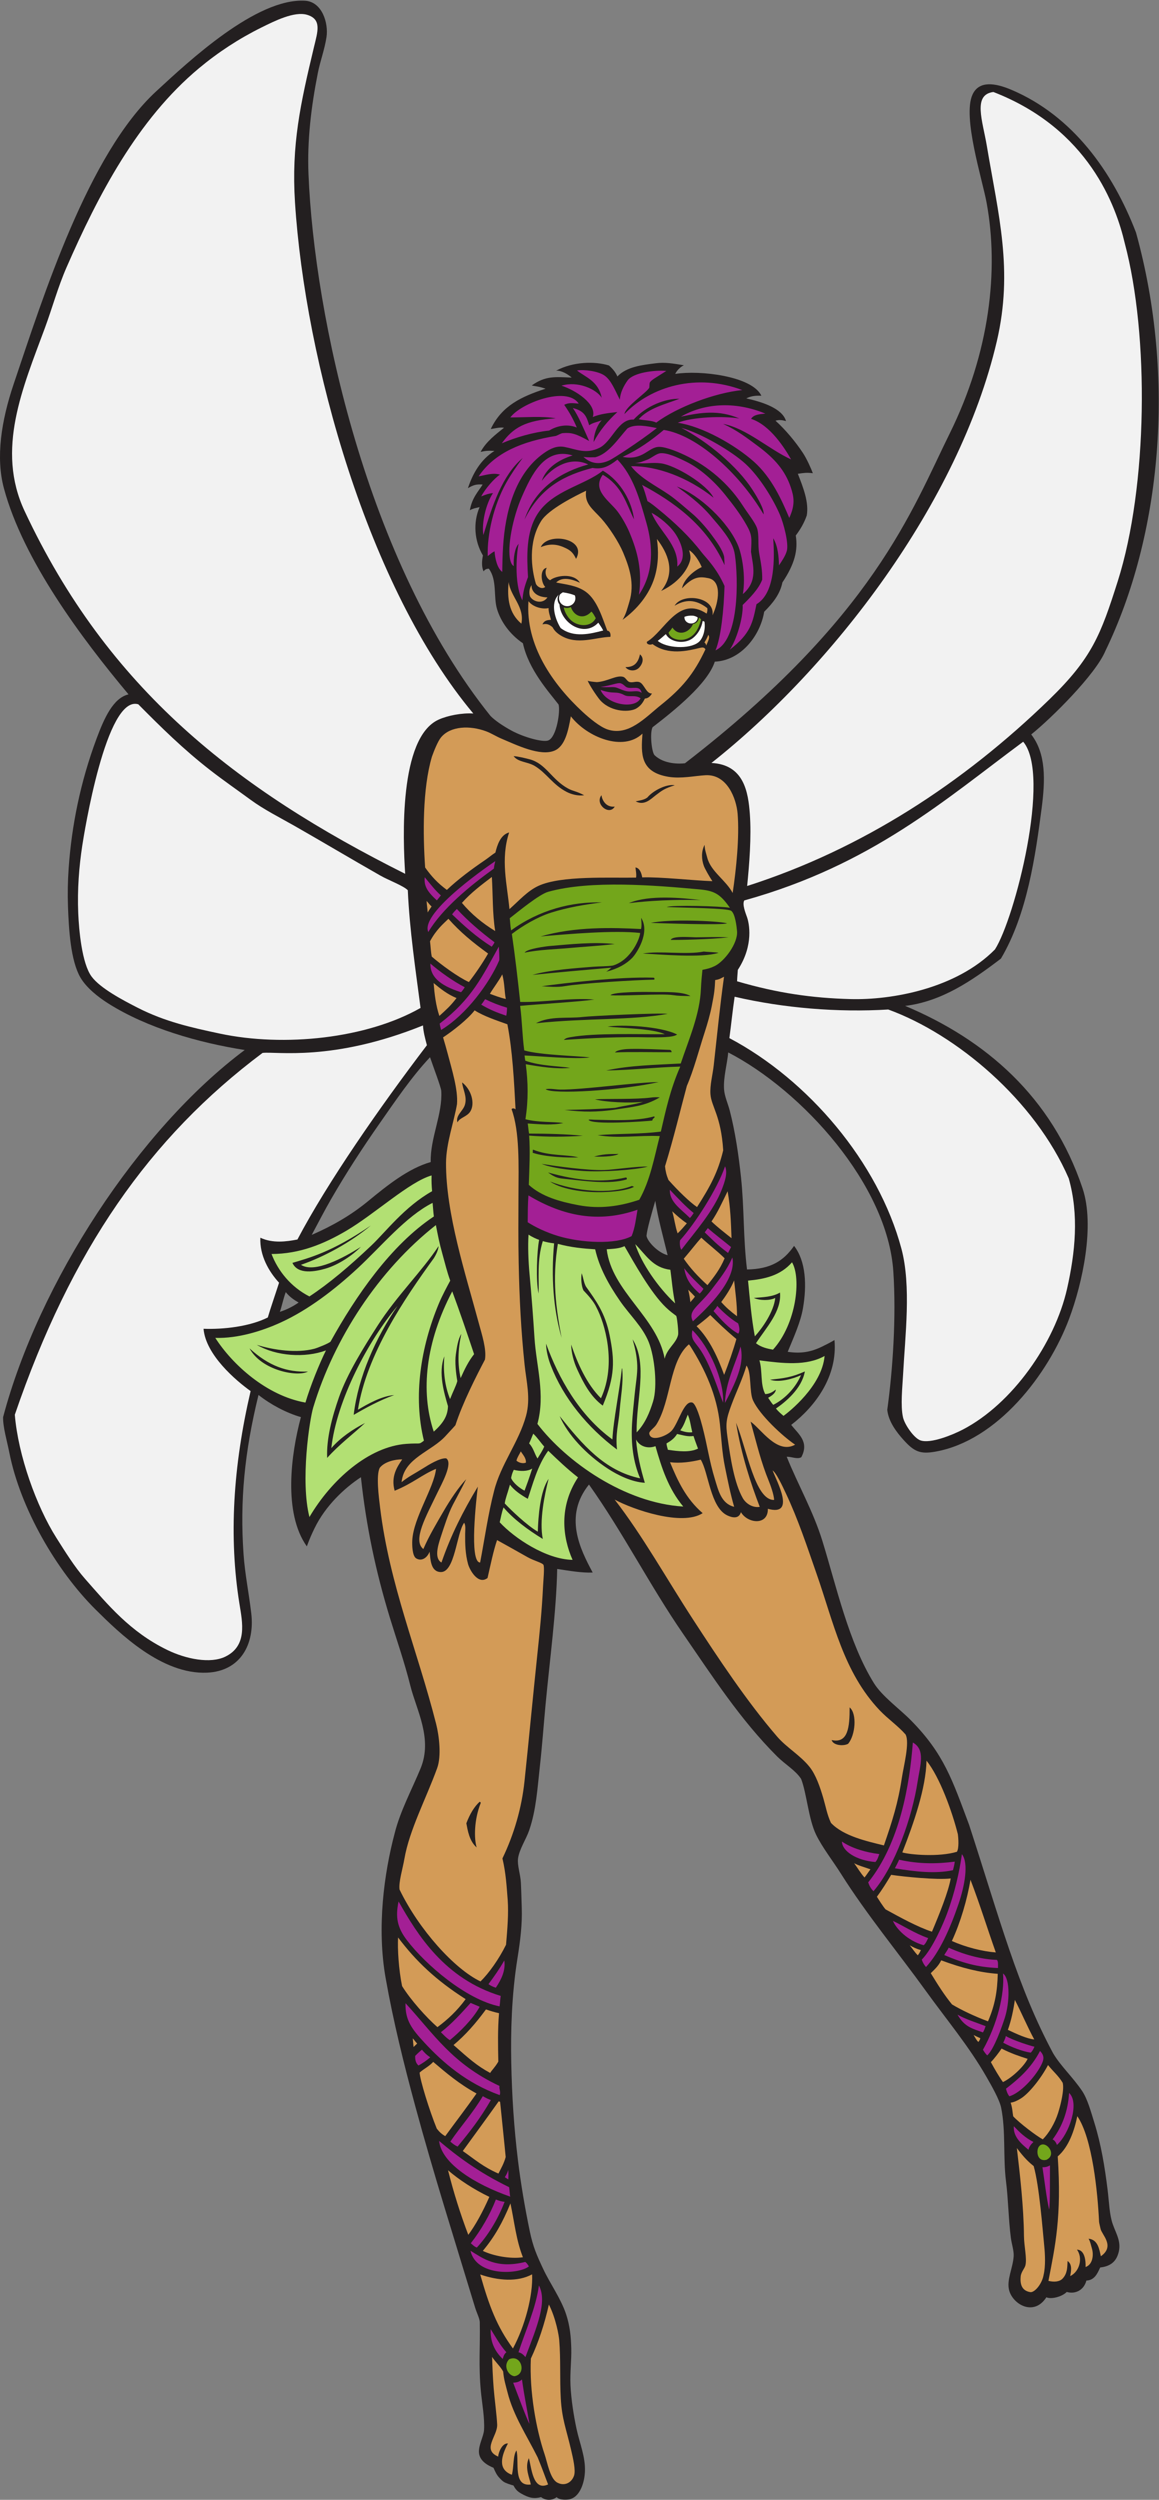 <?xml version="1.0" encoding="UTF-8" standalone="no"?>
<svg
   xmlns:dc="http://purl.org/dc/elements/1.1/"
   xmlns:cc="http://creativecommons.org/ns#"
   xmlns:rdf="http://www.w3.org/1999/02/22-rdf-syntax-ns#"
   xmlns:svg="http://www.w3.org/2000/svg"
   xmlns="http://www.w3.org/2000/svg"
   viewBox="0 0 454.04 978.84"
   height="978.84"
   width="454.04"
   xml:space="preserve"
   id="svg2"
   version="1.1"><rect x="0" y="0" width="454.04" height="978.84" fill="#808080" stroke="none"/><defs
     id="defs6" /><g
     transform="matrix(1.333,0,0,-1.333,0,978.84)"
     id="g10"><g
       transform="scale(0.1)"
       id="g12"><path
         id="path14"
         style="fill:#231f20;fill-opacity:1;fill-rule:evenodd;stroke:none"
         d="m 2140.17,4251.66 c -3.09,-34.53 -14.63,-72.97 -12.26,-108.42 1.38,-20.55 11.33,-41.58 16.82,-62.77 15.71,-60.59 26.03,-130.09 32.97,-195.34 9.75,-91.72 6.24,-177.08 17.69,-271.05 69.16,1.25 107.05,24.56 138.29,69.32 35.17,-45.29 37.61,-116.47 26.21,-182.8 -6.94,-40.42 -25.68,-81.94 -44.92,-128.37 37.52,-5.61 66.85,-1.25 100.74,15.17 9.41,4.56 27.85,13.87 36.7,19.43 9.65,-105.62 -55.71,-194.42 -127.2,-249.3 21.32,-27.01 53.67,-49.59 29.76,-94.85 -11.3,-7.03 -28.97,1.75 -42.95,1.34 33.73,-83.59 77.88,-159.92 104.98,-247.73 41.03,-133 77.39,-298.31 151.32,-417.33 23.93,-38.52 75.09,-75.25 107.97,-108.48 98.27,-99.33 122.41,-176.07 171.87,-307.92 90.76,-279.04 142.61,-476.92 246.68,-670.63 21.98,-37.55 58.19,-70.36 85.61,-111.36 15.61,-23.34 25.66,-60.52 35.6,-92.52 19.91,-64.03 30.62,-128.98 39.12,-197.96 4.43,-36.027 5.2,-72.59 15.18,-100.742 10.79,-30.481 28.78,-55.879 13.68,-92.864 -8.99,-22.07 -27.33,-31.386 -50.73,-34.023 -7.9,-16.848 -16.09,-37.434 -40.5,-38.391 -7.49,-28.504 -32.77,-40.632 -57.75,-33.457 -14.41,-14.59 -46.26,-22.195 -59.84,-15.652 -36.98,-57.188 -98.44,-20.852 -109.44,20.266 -8.16,30.496 11.14,65.574 13.28,100.41 1,16.226 -5.94,35.758 -8.33,54.312 -6.78,52.641 -7.5,112.707 -14.19,165.61 -8.91,70.531 -0.33,147.901 -14.32,216.421 -4.91,24.03 -29.63,66.85 -43.5,91.03 -51.11,89.12 -115.94,166.18 -178.02,252.2 -78.66,109 -174.07,224.68 -248.39,342.57 -25.37,40.24 -55.27,77.86 -73.94,116.07 -22.27,45.59 -27.67,122.15 -43.98,163.76 -16.28,25.16 -46.94,42.49 -70.88,66.41 -108.32,108.25 -189.43,234.46 -275.31,358.86 -98.13,142.19 -177.17,298.69 -277.29,439.48 -74.49,-92.63 -26.44,-188.96 10.95,-258.51 -32.8,-1.38 -68.82,5.21 -104.32,10.51 -2.59,-126.02 -21.62,-264.44 -34.24,-398.85 -5.43,-57.74 -9.82,-119.62 -16.74,-181.46 -7.06,-63.15 -10.55,-126.96 -31.32,-187.35 -8.94,-25.98 -29.21,-55.93 -32.78,-82.75 -2.69,-20.19 7.16,-46.74 8.37,-71.27 1.25,-25.15 1.74,-50.02 2.54,-73.61 1.64,-48.17 -4.05,-95.11 -12.72,-149.31 -17.09,-106.65 -19.92,-214.96 -18.15,-304.16 2,-101.29 8.14,-193.4 19.78,-288.873 8.19,-67.118 20.51,-139.981 34.77,-208.204 9.57,-45.82 20.44,-70.195 39.74,-111.187 20.13,-42.758 51.77,-86.352 66.97,-132.441 11.3,-34.27 14.29,-65.793 15.18,-100.754 0.87,-33.664 -4.07,-69.817 -2.32,-107.801 1.84,-40.402 9.33,-88.891 17.88,-128.488 8.99,-41.668 26.14,-81.25 24.59,-124.082 -1.15,-32.023 -13.56,-72.07 -41.85,-81.336 -10.64,-3.488 -34.38,-3.273 -41.2,5.438 -14.69,-11.316 -33.66,-9.695 -45.86,0.156 -20.11,-5.555 -35.05,-3.016 -58.46,10.363 -11.1,6.344 -16.41,11.922 -22.66,23.668 -10.14,2.746 -18.66,5.879 -24.17,8.34 -7.65,3.402 -13.91,10.609 -17.86,14.844 -7.58,8.109 -11.64,17.453 -16.74,28.867 -18.53,7.707 -42.47,21.196 -42.78,47.219 -0.25,21.328 13.79,45.676 15.02,63.731 2.3,33.828 -6.15,80.793 -9.18,112.519 -7.39,77.305 -1.82,130.93 -3.38,204.695 -0.23,10.09 -9.08,27.27 -13.57,42.036 -59.9,197.429 -122.16,393.086 -176.04,592.251 -33.77,124.82 -64.32,248.14 -86.93,375.44 -26.46,149.02 -4.71,308.59 26.57,426.3 16.33,65.18 49.69,126.39 76.01,190.1 36.2,87.64 -12.2,171.5 -29.88,242.39 -17.51,70.23 -41.39,138.23 -60.15,199.66 -42.42,138.81 -70.05,271.49 -85.28,413.42 -47.48,-31.06 -104.034,-83.42 -136.303,-149.95 -7.778,-16.03 -14.145,-29.88 -22.645,-53.24 -69.965,98.19 -46.527,271.85 -17.41,379.74 -43.031,12.37 -89.195,37.04 -124.629,65.09 -41.125,-167.5 -54.89,-311.21 -43.984,-467.25 4.148,-59.4 15.226,-111.33 22.683,-174.05 10.953,-92.16 -32.644,-170.15 -129.804,-174.48 C 475.492,2423.8 351.559,2545.17 281.184,2614.92 165.586,2729.52 59.688,2912.84 27.5,3075.79 20.48,3111.34 8.578,3150.14 9.102,3180.32 113.906,3575.65 407.258,4025.87 719.211,4258.81 c -133.856,20.94 -286.422,64.12 -401.191,136.78 -30.598,19.37 -64.032,46.13 -81.422,75.73 -29.309,49.87 -34.41,143.04 -36.809,209.07 -1.32,36.49 -0.648,74.72 2.027,112.76 8.688,123.66 34.161,252.36 82.207,380.89 22.071,59.06 48.442,118.83 93.704,129.38 -137.391,164.12 -309.575,394.28 -366.266,605.46 -24.199,90.17 -7.953,197.63 28.945,306.82 86.907,257.12 218.157,674.24 418.586,859.16 96.129,88.7 294.215,274.16 437.176,266.18 50.668,-2.83 69.535,-66.08 63.398,-106.75 -5.519,-36.56 -18.644,-70.89 -25.418,-105.24 -19.992,-101.32 -31.535,-198.29 -27.511,-297.76 16.808,-415.84 171.143,-1138.15 534.633,-1590.94 14.03,-14.51 38.82,-30.67 61.47,-43.07 36.24,-19.83 92.69,-35.25 108.46,-29.2 24.78,9.49 35.9,86.24 30.38,105.54 -28.03,36.48 -88.03,102.18 -104.79,179.95 -38.75,26.42 -64.7,63.2 -75.93,100 -11.21,36.68 0.8,85.48 -24.29,119.12 -7.26,-0.27 -11.22,-2.3 -15.46,-7.93 -6,13.42 -5.2,29.57 -1.89,46.74 -25.01,42.13 -29.49,96.25 -9.74,141.95 -12.94,-2.83 -20.26,-4.34 -28.63,-9.08 6.34,37.15 25.73,55.9 37.51,75.42 -19.89,1.59 -28.06,-1.98 -43.21,-10.64 14.58,43.94 37.71,83.95 77.99,109.48 -19.7,1.17 -26.72,0.06 -40.62,-2.86 16.35,30.61 45.21,51.84 68.78,70.94 -13.21,2.25 -29.02,-2.8 -39,-3.74 32.6,68.5 89.97,95.15 161.08,118.37 -22.36,7.7 -29.63,6.55 -40.58,9.58 40.05,28.7 69.25,25.12 117.31,23.06 -18.65,16.67 -38.59,21.51 -45.83,20.29 50.33,26.87 113.38,28.12 155.28,15.36 11.12,-9.66 19.83,-20.28 24.92,-32.36 27.04,28.7 72.75,33.78 113.23,38.87 26.82,3.38 49.91,-0.65 82.13,-5.91 -10.34,-4.86 -21.12,-15.74 -25.36,-25.48 72.23,11.71 225.85,-6.27 253.18,-64.15 -12.25,0.69 -29.12,0.34 -44.4,-7.72 45.47,-10.15 105.96,-28.9 116.75,-66.58 -12.39,3.27 -20.46,4 -30.97,1.09 28.87,-25.94 58.63,-61.46 80.6,-94.72 11.94,-18.07 24.76,-47.4 29.22,-59.6 -17.84,2.28 -25.52,1.11 -44.09,-1.66 16.21,-41.15 32.87,-84.15 26.2,-122.46 -7.63,-21.96 -18.47,-40.46 -32.27,-58.81 6.79,-43.29 -2.88,-83.3 -39.35,-138 -6.94,-34.95 -29.14,-61.8 -53.51,-86.04 -11.63,-70.4 -68.3,-143.26 -145.11,-146.56 -20.97,-64.52 -117.35,-142.19 -182.9,-192.63 -8.58,-16.09 -2.69,-74.3 6.06,-82.37 28.4,-26.89 74.18,-25.41 89.18,-23.41 555.07,427.91 667.23,744.65 778.04,968.71 117.74,238.07 144.83,479.45 108.4,677.87 -12.58,68.64 -71.42,251.64 -41.48,317.44 19.05,41.87 66.76,34.47 114.77,14.05 179.66,-76.39 297.09,-240.32 365.75,-419.07 118.56,-427.64 73.44,-891.77 -89.79,-1228.68 -28.79,-69.47 -159.19,-198.5 -218.12,-245.71 43.79,-56.72 41.55,-133.67 30.4,-218.44 -17.93,-136.16 -41.61,-308.64 -119.44,-439.99 -86.03,-65.69 -174.26,-125.93 -281.52,-138.96 236.14,-99.06 431.54,-267.12 521.48,-536.08 36.58,-109.28 -0.35,-278.31 -39.25,-382.22 -61.58,-164.53 -211.31,-358.96 -393.59,-391.09 -44.41,-7.83 -62.22,-0.19 -93.86,35.08 -18.85,21.01 -43.73,52.53 -47.29,87.81 16.41,119.56 26.61,272.63 17.87,405.83 -16.77,255.45 -268.17,531.75 -485.27,643.98 z M 839.785,3547.51 c 11.695,-14.08 22.328,-21.53 37.774,-30.58 -16.946,-11.79 -36.282,-21.39 -55.137,-27.31 4.879,12.41 10.23,38.97 17.363,57.89 z m 1085.995,268.27 c 7.86,-51.11 24.38,-110.3 36.3,-159.76 -27.53,6.89 -58.97,39.08 -62.11,56.84 1.83,20.36 14.56,64.15 25.81,102.92 z m -661.97,421.76 c 7.12,-21.5 32.3,-88.02 32.99,-98.65 4.43,-68.19 -32.79,-138.46 -30.98,-209.26 -65.4,-18.51 -127.69,-68.41 -184.3,-115.02 -50.59,-41.65 -105.446,-72.84 -165.368,-98.92 21.098,39.44 37.422,71.27 56.387,104.16 45.931,79.67 93.711,152.65 143.691,224.17 44.98,64.37 93.93,136.62 147.58,193.52 v 0" /><path
         id="path16"
         style="fill:#a31f95;fill-opacity:1;fill-rule:evenodd;stroke:none"
         d="m 1930.37,6085.61 c -55.98,-43.35 -129.02,-89.91 -139.26,-94.66 -23.36,-10.85 -50.68,-13.94 -76.59,10.22 13.89,-2.58 28.96,-0.88 34.97,-1.22 38.7,10.07 66.14,52.84 94.34,84.61 22.01,14.6 60.06,6.42 86.54,1.05 z m 252.82,-487.58 c 9.01,53.83 -2.96,115.89 -14.14,142.72 -28.59,68.7 -112.75,148.48 -180.14,173.32 27.52,-19.88 67.32,-48.43 98.98,-85.62 28.48,-33.45 62.49,-70.86 70.41,-107.31 8.18,-37.71 23.48,-251.75 -55.55,-288.42 16.17,38.39 24.52,118.35 26.52,189.11 -23.59,53.54 -56.24,84.37 -67.68,99.33 -33.66,44.11 -77.72,86.63 -127.42,126.73 -9.4,7.58 -20.02,16.8 -31.33,22.99 -4.23,14.94 -9.93,36.01 -15.91,47.87 88.2,-47.42 188.5,-115.3 242.43,-235.67 -0.26,8.64 -0.63,16.78 -1.12,24.25 -4.11,20.03 -23.2,46.38 -39.03,67.37 -15.11,20.02 -36.39,44.16 -54.51,59.45 -19.94,16.82 -46.69,40.74 -68.22,55.61 -38.06,26.28 -83.89,47.91 -111.82,83.82 75.66,1.52 167.57,-32.72 242.38,-92.49 -20.06,39.96 -112.83,95.47 -154.19,100.92 -27.9,3.67 -45.06,-2.36 -76.83,1.25 16.17,0.39 22.09,4.57 35.32,9.14 12.71,4.41 26.96,18.26 39.68,19.4 19.82,1.79 49.41,-11.96 76.32,-25.21 37.85,-18.63 79.44,-54.13 113.61,-96.67 23.55,-29.32 45.2,-57.52 63.35,-89.8 16.22,-28.84 14.81,-37.5 12.78,-77.96 5.62,-40.79 21.08,-85.66 -23.89,-124.13 z m -268.27,238.71 c 21.06,-10.9 54.51,-37.15 71.76,-64.36 15.95,-25.2 33.81,-69.81 3.76,-93.49 4.72,64.68 -54.09,103.73 -75.52,157.85 z m -37.02,-240.53 c 9.77,70.78 -3.58,125.4 -28.26,183.67 -8.14,19.24 -22.12,44.14 -34.65,60.67 -24.13,31.87 -76.44,61.96 -43.53,107.97 57.13,-32.94 68.55,-84.32 91.8,-130.92 -5.49,49.86 -38.34,112.26 -91.54,142.9 -53.81,-42.95 -147.13,-57.93 -191.58,-126.44 -35.23,-54.32 -31.71,-126.66 -28.4,-186.17 -10.77,-28.36 -14.53,-44.62 -16.51,-68.27 -26.41,51.2 -15.77,150.28 -10.84,165.96 -11.85,-11.6 -15.91,-43.21 -14.51,-65.38 -5.74,3.31 -8.49,10.6 -9.98,16.34 -10.35,39.64 7.64,127.86 33.37,186.47 28.81,65.64 67.3,147.3 149.61,122.28 -38.53,-11.99 -77.15,-35.13 -90.74,-74.8 33.7,44.24 86.79,72.06 136.59,48.29 -74.53,-20.29 -154.75,-65.25 -187.39,-162.07 47.82,97.35 121.21,131.29 199.98,151.88 28.07,-4.77 46.78,3.55 73.26,24.45 46.74,-49.06 64.89,-114.21 85.23,-186.14 18.89,-66.85 22.94,-144.3 -21.91,-210.69 z m 119.06,575.54 c -40.98,0.89 -96.48,-19.75 -134.8,-61.13 -45.81,2.83 -63.23,-64.75 -100.56,-82.96 -40.04,-19.76 -69.44,-3.6 -102.83,2.64 -22.09,4.13 -40.97,-4.52 -60.78,-18.57 -85.92,-60.91 -113.43,-175.5 -119.53,-274.65 -1.71,-27.73 -2.07,-48.44 -2.42,-73.92 -14.56,10.68 -20.86,37.65 -22.67,60.41 -6.32,-2.8 -10.72,-6.91 -20.02,-13.92 -1.92,64.98 17.59,149.21 54.22,214.96 13.56,24.32 30.57,49.22 48.59,73.22 -60.47,-50.96 -89.34,-140.58 -115.64,-226.44 -5.52,35.38 7.37,91.52 28.29,123.36 -11,-1.19 -19.06,-3.37 -34.55,-9.85 10.8,21.44 38.94,53.93 55.14,63.95 -20.89,6.77 -45.15,-2.18 -62.74,-5.04 47.19,70.27 128.93,102.77 227.19,118.85 5.23,1.6 14.36,7.81 20.43,8.23 25.78,1.78 37.01,-1.23 77.18,-23.16 -15.91,35.47 -31.48,73.79 -47.98,96.79 35.41,-8.63 40.67,-26.53 48.04,-50.59 11.35,7.96 21.59,8.6 36.91,14.69 -15.29,-15.99 -23.67,-44.06 -23.82,-64.06 17.73,34.37 42.47,63.07 69.78,88.21 -27.81,-2.89 -51.17,-5.76 -72.32,-14.6 13.06,38.19 -51.27,79.27 -91.97,92.04 48.2,14.83 102.68,-10.52 118.4,-35.58 -10.28,49.55 -47.65,60.22 -72.73,80.14 19.27,3.78 63.84,-1.63 82.37,-15.89 18.6,-14.31 28.84,-40.81 43.55,-69.95 0.89,21.09 11.92,41.45 22.53,56.42 16.66,23.51 80.28,31.28 114,28.16 -34.67,-22.22 -41.5,-24.88 -48.09,-33.26 -2.11,-4.54 -0.85,-8.08 -2,-16.08 -9.13,-15.83 -70.22,-55.18 -72.9,-77.27 78.32,82.03 213.01,120.65 346.42,70.42 -80.49,-7.92 -190.58,-49.43 -253.14,-95.58 -12.53,6.62 -34.76,6.29 -51.46,9.8 28.2,32.53 79.13,44.69 119.91,60.21 z m -296.18,-14.25 c -15.16,1.13 -28.88,3.89 -42.64,-3.63 14.97,-21.1 27.31,-43.26 36.99,-66.51 -31.77,12.56 -62.72,2.53 -81.19,-8.98 -46.52,-4.86 -97.67,-19.68 -139.25,-37.49 33.5,46.26 69.36,67.41 158.67,73.47 -37.92,7.11 -92.79,2.49 -133.54,2.58 30.08,41.38 165.91,93.76 200.96,40.56 z m 548.52,-29.3 c -17.8,-1.71 -34.57,-2.95 -41.96,-15.46 56.42,-18.05 99.81,-87.72 117.59,-119.15 -64.15,29.02 -131.41,91.79 -199.81,104.31 40.67,-18.34 69.74,-40.94 102.72,-65.44 49.26,-36.6 79.62,-71.76 96.14,-120.68 9.71,-28.69 13.27,-51.63 -4.42,-89.99 -21.49,50.88 -50.93,117.86 -103.87,165.06 -55.81,49.78 -152.1,104.04 -223.85,114.44 42.25,17.19 134.22,20.4 181.14,12.52 -60.53,25.99 -113.37,17.93 -171.79,5.37 65.33,38.07 155.47,47.28 248.11,9.02 z m -246.83,-41.9 c 57.39,-15.6 148.18,-68.53 188.7,-105.94 42.2,-38.97 81.73,-104.5 100.91,-149.3 11.03,-25.77 26.03,-82.96 20.45,-105.4 -3.82,-15.33 -16.6,-33.33 -23.25,-43.3 -0.46,23.57 -2.75,56.56 -16.88,79.71 3.48,-54.43 7.55,-160.05 -49.19,-193.77 -11.1,-53.39 -16.24,-85.88 -78.6,-133.71 18.08,25.21 39.9,91.93 37.97,131.43 20.24,19.77 47.18,46.78 57.45,74.43 0.58,25.71 -3.51,48.39 -8.68,76.22 -4.83,25.94 0.33,55.66 -6.64,75.35 -6.1,17.22 -26.52,42.33 -41.96,66.2 -33.98,52.53 -85.65,104.84 -159.32,142.71 -25.09,12.89 -65.55,29.88 -86.55,29.55 -32.24,-0.49 -47,-41.17 -106.85,-29.5 47.47,22.19 82.61,47.55 120.73,79.2 94.85,-14.3 218.8,-122.33 293.41,-248.08 2.06,14.97 -17.02,47.94 -32.33,71.77 -45.03,70.28 -132.35,141.86 -209.37,182.43 v 0" /><path
         id="path18"
         style="fill:#ffffff;fill-opacity:1;fill-rule:evenodd;stroke:none"
         d="m 2065.08,5519.02 c 1.7,-0.34 3.42,-0.73 5.25,-2.22 3.65,-24.69 -4.84,-49.87 -17.23,-59.99 -27.28,-22.28 -96.4,-17.02 -120.1,3.83 8.52,6.23 16.09,13.07 23.81,19.81 12.38,-24.2 55.55,-31.23 80.19,-11.1 13.83,11.29 24.56,28.65 28.08,49.67 v 0" /><path
         id="path20"
         style="fill:#73a61b;fill-opacity:1;fill-rule:evenodd;stroke:none"
         d="m 1677.8,5559.91 c 7.71,-24.46 35.52,-40.03 60.21,-13.38 5.27,-4.49 8.55,-11.64 12.89,-19.25 -13.97,-28.03 -55.66,-25.62 -76.61,-2.47 -8.45,9.34 -14.84,21.2 -17.63,33.92 2.86,-0.99 5.93,-1.53 9.14,-1.53 4.31,0 8.38,0.98 12,2.71 z M 2053.91,5529 c 2.64,-1.69 4.81,-3.51 6.51,-5.16 -8.76,-35.5 -24.44,-53.18 -47.93,-58.94 -19.19,-4.72 -44.95,3.17 -47.57,20.24 3,3.65 5.1,5.27 11.3,14.46 16.81,-25.92 49.53,-15.65 60.35,10.24 9.87,1.66 17.34,9.57 17.34,19.06 v 0.1 0" /><path
         id="path22"
         style="fill:#ffffff;fill-opacity:1;fill-rule:evenodd;stroke:none"
         d="m 1644.21,5567.55 c 3.89,-54.91 72.14,-98.06 114.14,-53.47 4.87,-7.51 9.65,-13.35 14.38,-23.04 -36.83,-9.61 -86.48,-22.49 -125.05,7.25 -14.49,22.77 -32.55,72.07 -5.75,97.96 -2.12,-3.76 -3.32,-8.07 -3.32,-12.65 0,-6.04 2.09,-11.6 5.6,-16.05 v 0" /><path
         id="path24"
         style="fill:#a31f95;fill-opacity:1;fill-rule:evenodd;stroke:none"
         d="m 1882.61,5291.95 c -16.88,-33.29 -100.13,-19.22 -117.71,24.68 39.89,-14.13 44.6,-1.87 69.76,-15.29 13.98,-7.46 32.08,2.01 47.95,-9.39 z m 3.09,15.65 c -10.37,9.5 -27.09,2.35 -42.37,4.85 -11.92,1.96 -20.19,6.69 -30.17,10.34 -11.3,4.12 -22.85,0.16 -48.37,2.54 30.52,3.63 50.2,13.34 59.05,10.72 9.4,-2.8 12.37,-9.78 19.34,-12.28 15.01,-5.39 37.87,7.81 42.52,-16.17 v 0" /><path
         id="path26"
         style="fill:#f2f2f2;fill-opacity:1;fill-rule:evenodd;stroke:none"
         d="m 2143.55,4293.73 c 5.45,40.64 9.44,80.7 15.45,121.57 142.94,-33.37 303.98,-46.67 451.42,-37.54 200.97,-73.26 430.88,-266.27 530.46,-496.1 30.27,-106.59 19.26,-217.21 -4.94,-324.28 -36.17,-159.92 -160.71,-337.78 -306.48,-413.63 -28.49,-14.84 -94.44,-42.36 -124.66,-31.61 -18.95,6.75 -46.12,46.19 -51,67.63 -7.78,34.07 -1.65,89.84 0.23,125.62 5.89,112.64 24.45,259.9 -4.82,369.54 -67.92,254.46 -274.41,496.52 -505.66,618.8 z M 874.125,3702.14 c -32.375,-6.27 -72.715,-11.77 -108.984,5.25 -2.211,-52.34 24.726,-99.25 54.996,-132.18 -12.555,-39.23 -24.508,-72.74 -33.051,-102.07 -53.477,-26.88 -130.863,-35.43 -188.887,-33.23 6.348,-76.75 94.953,-152.06 138.328,-183.06 -51.5,-220.57 -64.464,-429.37 -32.664,-625.87 8.778,-54.28 23.301,-122.39 -41.351,-154.05 -44.039,-21.57 -115.282,-7.5 -170.664,19.38 -109.684,53.24 -174.914,133.08 -242.176,209.37 -30.176,34.23 -58.754,80.28 -84.172,120.43 -58.562,92.49 -112.273,242.37 -121.949,361.32 165.476,483.72 395.824,814.03 728.012,1062.78 40.003,5.06 205.726,-26.51 471.537,80.75 1.15,-18.82 5.78,-36.65 11.55,-58.1 -138.52,-181.81 -292.134,-402.81 -380.525,-570.72 z m 361.815,680.22 c -158.19,-89.94 -400.702,-115.71 -590.487,-75.26 -82.953,17.7 -160.137,34.62 -240.926,75.87 -44.035,22.49 -109.625,57.01 -135.226,91.36 -28.84,38.72 -37.332,137.84 -39.363,185.98 -2.969,70.26 2.5,137.23 11.718,198.1 5.043,33.31 70.215,444.38 164.782,415.88 66.261,-66.88 132.578,-132.46 212.332,-194.27 38.421,-29.77 77.382,-56.72 117.972,-86.43 39.598,-28.98 84.391,-51.17 129.344,-76.78 77.074,-43.9 166.084,-96.9 252.224,-145.95 23.31,-13.27 67.63,-29.67 80.17,-42.77 5.26,-117.8 23.2,-236.08 37.46,-345.73 z m 155.07,864.86 c -33.08,2.17 -75.29,-5.8 -102.26,-18.11 -116.62,-53.2 -104.67,-350.02 -98.01,-452.79 -498.021,249.09 -873.97,543.7 -1118.611,1065.91 -84.602,180.72 -5.023,362.04 59.848,537.61 21.402,57.92 38.296,120.22 63.777,178.38 92.461,211.05 208.019,433.38 388.672,584.18 56.629,47.27 117.863,87.23 184.004,119.99 37.941,18.8 96.75,48.45 134.281,37.18 43.773,-13.14 30.84,-49.49 19.84,-95.47 -39.891,-166.58 -66.363,-286.72 -55.598,-455.45 29.652,-465.29 215.077,-1132.49 524.057,-1501.43 z m 804.77,-506.67 c 6.29,63.48 12.91,144.55 7.88,211.83 -4.74,63.42 -16.87,144.88 -112.89,149.54 352.86,278.65 727.78,762.78 838.79,1238.94 48.7,208.7 4.58,371.1 -29.33,573.37 -12.48,74.41 -42.2,150.91 19.13,158.69 280.84,-108.7 360.91,-336.21 386.27,-444.72 71.96,-270.43 67.51,-714.5 -20.63,-992.16 -50.1,-157.86 -75.6,-225.58 -200.9,-347.32 -252.6,-245.41 -550.59,-440.23 -888.32,-548.17 z m -29.61,-279.95 c 0.54,15.5 1.58,22.27 2.18,33.54 47.88,73.31 32.88,138.24 27.1,154.68 -4.39,12.43 -14.93,38.36 -8.03,49.35 374.27,103.98 590.01,296.28 819.61,466.18 83.2,-98.49 -24.91,-520.07 -83.03,-610.21 -114.14,-115.49 -303.75,-149.06 -424.64,-145.78 -112.86,3.06 -213.68,17.35 -333.19,52.24 v 0" /><path
         id="path28"
         style="fill:#a31f95;fill-opacity:1;fill-rule:evenodd;stroke:none"
         d="m 1490.1,4383.07 c -0.1,-7.23 -0.75,-16.46 -2.28,-23.6 -28.44,9.56 -49.6,18.21 -73.62,32.62 4.26,4.49 8.52,11.93 11.56,15.92 21.38,-10.37 40.88,-18.09 64.34,-24.94 z m -241.96,383.23 c 16.99,-20.22 30,-37.87 47.53,-53.39 -4.65,-6.18 -6.12,-7.16 -11.83,-14.62 -28.73,26.32 -38.09,42.73 -35.7,68.01 z m 207.46,47.28 c -3.33,-12.66 -3.97,-20.19 -4.21,-21.98 -70.55,-50.66 -151.95,-117.69 -192.71,-186.26 -25.96,59 193.23,205.73 196.92,208.24 z m -112.96,-140.54 c 32.18,-34.97 69.59,-66.94 110.7,-97.85 -2.09,-5.13 -5.55,-9.37 -8.23,-12.96 -45.5,28.59 -81.96,61.97 -116.44,95 4.36,6 9.09,11.09 13.97,15.81 z m 123.33,-110.56 c 0.49,-6.93 2.22,-33.62 1.2,-40.27 -28.18,-65.77 -95.53,-158.99 -170.87,-204.55 -0.91,4.7 -3.04,10.5 -4.14,18.68 94.74,72.45 125.23,138.77 173.81,226.14 z m -201.17,-49.75 c 26.91,-23.26 66.96,-52.09 100.98,-69.54 -1.17,-2.73 -7.8,-11.92 -10.92,-14.64 -66.27,20.75 -90.8,48.36 -90.06,84.18 v 0" /><path
         id="path30"
         style="fill:#a31f95;fill-opacity:1;fill-rule:evenodd;stroke:none"
         d="m 1968.63,3848.32 c 25.08,-26.64 47.08,-50 70.01,-68.46 -3.18,-5.09 -7.11,-10.4 -11.06,-14.63 -25.06,25.51 -60.67,46.78 -58.95,83.09 z m 66.29,-412.61 c 50.11,-48.77 93.54,-148.66 90.13,-212.77 -14.42,35.99 -37.75,115.73 -71,161.12 -13.74,18.78 -24.8,26.84 -19.13,51.65 z m 141.53,-48.09 c 10.01,-44.91 -4.74,-87.58 -45.92,-165.66 1.92,60.63 29.95,112.29 45.92,165.66 z m -68.49,119.41 c 12.6,-14.16 37.78,-37.4 61.36,-51.37 5.22,-15.07 4.42,-24.61 0.36,-30.06 -27.59,14.79 -50.36,40.95 -72.79,66.37 4.84,5.95 8.49,9.18 11.07,15.06 z m -97.21,110.63 c 20.56,-26.69 37.3,-41.51 56.55,-60.32 -2.49,-4.61 -6.16,-9.71 -11.12,-14.1 -31.83,27.69 -40.67,47.42 -45.43,74.42 z m 141.61,31.65 c 13.36,-65.35 -73.02,-147.76 -116.05,-187.58 -16.17,32.22 16.27,42.79 55.21,93.79 23.9,31.29 45.21,58 60.84,93.79 z m -72.11,86.27 c 21.51,-19.04 45.73,-36.98 68.23,-55.61 -1.75,-4.1 -7.03,-13.31 -8.77,-17.41 -33.97,25.43 -46.96,40.12 -68.69,60.58 2.46,3.54 6.68,9.09 9.23,12.44 z m 50.62,181.55 c 8.64,-19.62 -1.66,-47.31 -8.88,-66.33 -24.77,-65.39 -80.47,-127.19 -119.57,-178.83 -3.99,5.04 -5.57,18.8 -3.68,27.93 43.34,48.27 109.01,149.61 132.13,217.23 v 0" /><path
         id="path32"
         style="fill:#a31f95;fill-opacity:1;fill-rule:evenodd;stroke:none"
         d="m 1873.55,3789.63 c -4.37,-25.7 -7.46,-53.96 -17.36,-77.56 -46.74,-25.37 -148.39,-20.02 -216.12,0.38 -35.7,10.75 -67.93,26.57 -89.21,40.36 0.15,26.07 0.19,52.09 2.12,78.88 102.48,-61.48 206.91,-81.91 320.57,-42.06 v 0" /><path
         id="path34"
         style="fill:#b2e073;fill-opacity:1;fill-rule:evenodd;stroke:none"
         d="m 2021.3,3187.66 c 6.94,-15.28 8.78,-33.66 13.19,-51.78 -11.78,-1.08 -21.48,0.51 -35.27,5.57 11.69,15.61 15.1,29.9 22.08,46.21 z M 909.352,3534.84 c -54.973,28.09 -92.477,75.36 -111.36,124.73 82.52,0.18 153.43,29.14 220.158,68.46 83.12,48.97 185.38,143.97 250.21,162.28 -0.53,-19.15 0.2,-31.38 1.52,-46.31 -80.86,-45.46 -136.49,-119.75 -178.36,-159.37 -64.68,-61.21 -123.571,-111.13 -182.168,-149.79 z m 180.538,208.5 c -114.847,-79.04 -184.136,-95.86 -230.476,-109.89 16.289,-36 68.441,-25.07 96.742,-16.97 39.742,11.37 81.224,40.54 104.704,64.27 -50.65,-32.28 -136.575,-78.77 -176.387,-52.98 68.988,23.83 146.637,66.47 205.417,115.57 z M 754.625,3392.73 c 57.125,-33.42 141.684,-39.22 203.363,-16.38 -19.25,-38.55 -45.847,-104.44 -60.332,-153.24 -114.398,20.07 -215.316,112.35 -264.914,190.03 66.25,-2 137.117,19.88 193.563,45.82 80.082,36.79 157.203,96.01 224.505,158.36 70.21,65.06 141.82,152.81 220.53,192.46 1.34,-12.89 1.94,-26.81 3.72,-39.96 -126.95,-84.21 -230.56,-235.86 -303.697,-367.72 -5.578,-5.32 -38.078,-18.37 -47.562,-20.87 -50.621,-13.39 -119.059,-4.34 -169.176,11.5 z m -21.301,-10.28 c 34.258,-64.56 140.735,-85.18 171.672,-68.18 -61.117,-2.49 -115.039,16.04 -171.672,68.18 z m 176.071,-495.56 c -26.954,105.9 0.289,285.9 11.089,321.67 61.504,203.74 192.326,403.57 360.516,535.93 6.13,-31 9.57,-50.39 19.47,-85.86 7.96,-28.53 13.01,-50.63 22.71,-77.35 -8.86,-16.47 -23.57,-43.58 -33.7,-67.87 -53,-127.11 -75.74,-271.58 -43.66,-402.22 -16.43,-12.55 -8.09,-6.25 -51.6,-9.37 -110.68,-7.94 -220.435,-105.57 -284.825,-214.93 z m 64.293,202.34 c 15.429,140.91 109.402,317.41 194.572,417.7 -63.72,-93.23 -115.53,-207.22 -128.82,-319.95 32.9,19.18 77.41,43.61 119.03,58.18 -37.86,-2.89 -78.67,-26.93 -106.54,-43.03 25.53,163.32 137.41,326.92 223.48,445.67 4.46,7.31 12.93,22.83 13.6,35.04 -49.17,-74.52 -122.76,-145.76 -179.02,-233.33 -40.99,-63.79 -89.6,-141.7 -113.638,-210.36 -20.61,-58.86 -37.375,-122.35 -34.852,-178.58 34.207,38.55 79.3,72.57 111.31,102.54 -35.66,-18.13 -72,-42.71 -99.122,-73.88 z m 355.422,460.5 c 22.59,-60.99 43.53,-122.66 64.19,-184.44 -16.87,-21.31 -27.8,-44.2 -39.53,-70.22 -9,39.34 -8.32,82.59 1.98,129.7 -9.61,-15 -13.32,-40.2 -16.2,-60.79 -2.95,-21.17 0.05,-52.89 4.47,-77.87 -4.43,-15.88 -12.13,-29.07 -21.34,-52.77 -15.37,37.9 -20.82,82.36 -16.71,125.58 -19.27,-47.9 0.3,-111.19 10.61,-146.45 -1,-25.48 -10.12,-46.34 -41.83,-74.79 -39.69,118.49 -23.76,263.17 54.36,412.05 z m 282.04,-468.09 c 27.67,-26.72 55.66,-53.31 87.56,-78.33 -56.46,-85.9 -45.56,-175.56 -15.98,-242.22 -77.64,1.36 -171.01,63.61 -214.14,110.41 3.6,14.46 5.61,28.27 11.27,43.56 27.9,-33.1 70.24,-65.1 115.35,-92.58 -10.69,52.72 5.13,130.1 17.05,176.5 -24.9,-35.58 -30.53,-111.45 -31.73,-155.1 -31.17,17.69 -80.66,65.05 -97.17,83 2.15,15.42 7.33,26.37 15.3,55.12 11.88,-16.11 30.82,-29.4 52.41,-41.62 13.46,38.18 27.72,97.39 60.08,141.26 z m -69.56,-117.28 c -13.79,6.74 -33.95,22.8 -39.51,37.1 1.43,7.5 2.94,14.07 7.85,24.11 18.32,-4.76 41.39,-4.88 54.3,3.78 -10.31,-31.8 -16.41,-48.35 -22.64,-64.99 z m 25.6,167.41 c 12.57,-11.89 20.99,-25.46 32.24,-37.89 -5.75,-13.78 -13.1,-23.61 -19.77,-35.11 -9.11,14.42 -11.99,31.36 -24.66,44.34 5.36,11.09 7.62,18.35 12.19,28.66 z m 83.35,281.27 c -16.87,87.21 -27.99,172.55 -11.08,276.34 38.17,-10.52 74.86,-13.84 109.68,-16.07 12.25,-54.23 39.79,-103.79 73.16,-152 28.98,-41.86 65.91,-75.11 84.18,-120.42 17.35,-43.03 26.51,-130.26 12.76,-174.65 -9.7,-31.31 -22.63,-64.13 -48.24,-90.7 -1.7,94.57 33.81,200.14 -11.87,273.39 7.5,-27.05 12.47,-47.91 13.64,-75.9 1.1,-25.62 -4.91,-57.32 -7.64,-86.2 -2.7,-28.57 -6.04,-58.17 -7.64,-86.22 -3.35,-58.53 3.36,-111.85 23.78,-160.08 -105.31,22.36 -170.06,99.95 -236.52,182.88 23.59,-54.37 77.23,-112.32 142.11,-154.74 28.58,-18.68 70.24,-39.14 108.21,-41.18 -12.25,40.86 -22.32,82.6 -25.76,127 12.21,-23.18 38.26,-26.81 57.01,-19.4 17.91,-62.9 37.8,-124.99 81.71,-177.41 -172.62,10.36 -343.64,131.71 -428.65,242.76 23.76,87.24 -3.3,169.81 -8.59,252.67 -3.94,61.73 -8.65,124.2 -14.54,187.5 -3.46,37.1 -5.23,82.46 -2.95,115.91 10.22,-7.08 22.95,-12.59 31.13,-15.47 -6.42,-32.31 -10.04,-119.16 -1.73,-157.61 2.06,40.88 -5.2,97.61 12.57,153.97 10.18,-2.92 19.36,-5 33.18,-6.61 -9.06,-99.21 -2.32,-192.05 22.09,-277.76 z m 64.18,139.52 c 13.13,-13.79 30.4,-32.36 38.35,-50.33 23.5,-43.91 60.28,-163.89 13.06,-266.49 -41.36,40.69 -69,102.8 -87.56,157.81 0.38,-23.63 7.61,-50.87 17.51,-72.41 18.69,-40.67 39.23,-80.3 75.38,-107 36.68,87.79 34.8,132.96 20.16,206.59 -13.14,66.05 -40.48,102.2 -69.64,143.25 -6.41,11.85 -6.93,22.86 -12.37,39.11 -2.8,-14.35 -1.04,-38.15 5.11,-50.53 z m 85.1,-437.79 c -97.94,71.2 -158.14,180.16 -195.09,281.49 0.47,-21.47 6.27,-44.21 13.9,-63.95 37.11,-95.89 107.58,-181.89 194.66,-247.18 -5.1,45.55 4.74,75.29 7.86,115.12 3.17,40.55 11.25,81.56 7.55,120.09 0.42,1.3 0.73,2.55 -1.17,2.91 -6.35,-64.2 -25.09,-151.42 -27.71,-208.48 z m 153.54,237.17 c -21.3,121.47 -155.49,197.41 -170.33,321.47 18.06,1.49 36.67,1.62 52.27,9.2 27.86,-48.05 76.59,-136.63 121.73,-179.91 12.37,-11.87 21.52,-18.2 30.45,-25.04 2.32,-4.25 7.11,-48.1 5.41,-55.49 -5.75,-25.27 -32.72,-40.19 -39.53,-70.23 z m 16.8,261.22 c 3.9,-28.39 6.99,-67.43 14.03,-98.77 -50.76,47.39 -99.8,119.02 -117.35,174.15 32.18,-32.21 50.79,-68.77 103.32,-75.38 z m 357.52,22.02 c 27.69,-47.25 12.59,-181.02 -55.97,-256.66 -15.64,2.87 -33.77,6.36 -50.01,18.87 29.94,45.83 76.05,94.19 70.57,148.89 -22.38,-13.2 -50.12,-13.55 -76.78,-15.7 17.18,-8.17 47.31,-8.27 62.81,-0.12 -4,-40.47 -38.13,-89.15 -59.92,-112.82 -9.87,52.18 -14.81,110.95 -19.97,163.73 48.52,4.48 94.85,14.33 129.27,53.81 z m -25.04,-451.13 c -9.48,8.17 -14.5,12.18 -22.27,21.56 26.93,18.39 76.04,57.93 85,108.92 -18.91,-8.27 -33.21,-13.35 -50.78,-17.09 -17.21,-3.67 -30.59,-4.8 -51.4,-7.15 25.81,-9.27 67.77,2.52 90.87,13.39 -14.58,-33.99 -44.01,-68.21 -81.61,-87.29 -5.65,6.21 -10.26,14.12 -14.95,20.71 8.8,5.17 22.34,13.28 22.42,24.32 -7.56,-6.15 -17.15,-12.79 -31.07,-13.43 -15.16,29.5 -7.33,67.48 -17.07,99.17 69.22,-9.01 138.06,-17.07 191.6,12.8 -7.68,-88.33 -106.16,-165.57 -120.74,-175.91 z m -251.26,-96.22 c -25.17,-11.92 -56.71,-7.99 -88.52,-3.45 -1.67,6.5 -3.72,12.61 -4.13,18.69 11.47,6.6 22.63,13.98 31.17,27.83 20.88,-4.55 31.26,-8.26 48.23,-6.01 4.85,-14.85 8.73,-24.73 13.25,-37.06 v 0" /><path
         id="path36"
         style="fill:#a31f95;fill-opacity:1;fill-rule:evenodd;stroke:none"
         d="m 2682.73,2224.57 c 37.75,-21.24 21.35,-67.07 14.05,-114.77 -16.08,-105.04 -66.41,-248.67 -129.69,-322 -7.82,7.59 -12.58,16.41 -15.56,25.96 93.39,115.85 121.89,287.8 131.2,410.81 z m 380.9,-1247.519 c 9.3,-0.496 15.66,1.75 22.11,5.39 -0.35,-26.777 0.74,-114.843 -2.49,-129.796 -7.79,34.179 -13.41,83.925 -19.62,124.406 z m -84.18,120.409 c 16,-16.73 32.31,-33.34 57.69,-46.29 -8.43,-8.06 -12.8,-14.67 -14.55,-22.83 -23.82,19.24 -45.06,39.5 -43.14,69.12 z m 162.46,97.74 c 32.17,-29.71 -0.73,-122.11 -35.74,-152.73 -2.31,7.26 -7.24,13.83 -12.69,16.16 29.32,39.39 45.27,84.44 48.43,136.57 z m -85.36,123.32 c 12.71,-13.79 12.68,-23.75 2.76,-42.79 -18.74,-36 -61.38,-81.13 -92.87,-90.37 -5.35,6.38 -8.41,15.37 -9.99,22.37 35.82,27.52 73.72,59.84 100.1,110.79 z m -16.38,12.42 c -4.11,-9.57 -7.14,-13.5 -10.95,-17.42 -24.59,3.65 -58.71,16.96 -80.83,29.25 4.3,8.94 6.66,13.83 7.59,19.53 21.11,-12.72 72.91,-28.98 84.19,-31.36 z m -226.22,94.27 c 22.96,-13.3 56.71,-23.83 82.59,-33.79 -1.37,-4.36 -4.24,-12.97 -7.83,-18.44 -30.44,11.17 -53.77,15.38 -74.76,52.23 z m 133.88,120.88 c 22.03,-16.46 18.93,-87.21 5.44,-129.41 -8.95,-28.04 -31.93,-93.12 -51.91,-111.26 -5.61,5.53 -9.97,12.07 -12.51,16.73 42.2,74.98 63.9,163.91 58.98,223.94 z m -323.52,154.52 c 27.39,-12.9 63.82,-36.59 103.46,-50.62 -6.21,-13.33 -8.82,-17.33 -13.25,-20.92 -47.7,13.42 -80.97,48.78 -90.21,71.54 z m 308.57,-138.49 c -61.74,2.68 -104.47,15.34 -157.85,38.12 4.26,7.49 10.14,14.84 13.04,21.65 53.55,-24.28 103.77,-34.63 141.85,-35.89 4.28,-5.66 2.95,-14.12 2.96,-23.88 z m -348.66,334.73 c -4.04,-11 -5.65,-16.96 -11.55,-23.34 -56.1,4.51 -97.74,32.05 -98.31,60.1 28.51,-19.62 70.57,-32.05 109.86,-36.76 z m 221.71,-22.22 c -1.24,-9.75 -2.73,-15.63 -5.25,-25.13 -52.09,-11.02 -110.09,-4.56 -170.74,5.6 4.21,7.79 8.94,17.04 12.42,25.2 59.07,-13.27 112.52,-12.26 163.57,-5.67 z m 21.01,21.92 c 20.59,-26.51 8.31,-92.96 -10.26,-147.2 -24.15,-70.54 -55.49,-141.53 -95.3,-184.31 -4.86,5.71 -9.45,12.3 -12.31,21.87 32.82,33.13 64.95,110.58 73.51,133.42 23.64,63.15 37.22,125.65 44.36,176.22 v 0" /><path
         id="path38"
         style="fill:#73a61b;fill-opacity:1;fill-rule:evenodd;stroke:none"
         d="m 3075.27,998.691 c -27.48,-6.543 -30.67,26.639 -22.33,38.509 16.86,23.91 57.2,-21.82 22.33,-38.509 z M 1511.47,363.059 c -19.51,3.004 -33.09,32.031 -15.03,49.902 36.48,16.238 52.31,-44.848 15.03,-49.902 v 0" /><path
         id="path40"
         style="fill:#d39b57;fill-opacity:1;fill-rule:evenodd;stroke:none"
         d="m 2988.4,1033.22 c 22.32,-29.74 36.11,-42.236 49.46,-52.822 16.7,-59.168 25.99,-184.578 31.09,-235.293 2.39,-23.75 4.12,-58.921 -1.81,-83.843 -4.55,-27.407 -26.55,-52.434 -38.71,-51.235 -27.51,3.996 -30.66,26.321 -28.76,46.075 1.31,13.632 11.83,23.695 13.92,32.753 4.88,20.891 -4.06,56.235 -4.31,86.465 -0.76,85.383 -11.92,182.141 -20.88,257.9 z M 1722.51,5901.64 c -5.51,-38.29 19.39,-53.55 44.93,-81.96 22.49,-25.02 51.17,-69.08 63.95,-99.74 17.22,-41.26 34.99,-90.65 17.95,-145.43 -5.36,-17.21 -8.56,-33.15 -19.73,-52.05 42.28,30.42 78.57,73.91 94,124.42 11.94,38.96 11.88,78.72 7,113.07 30.97,-40.41 57.63,-96.89 12.4,-152.75 61.66,29.14 82.95,75.33 85.92,94.01 1.5,9.38 -2.2,19.73 -3.58,25.7 14.63,-8.81 29.27,-31.28 36.95,-49.56 -25.32,-11.62 -53.05,-36.76 -57.95,-62.39 32.44,34.61 51.22,35.25 77.92,29.73 39.93,-8.27 30.18,-70.33 11.69,-108.94 8.07,54.68 -88.86,66.86 -111.39,28.02 30.72,18.34 60.48,20.54 96.13,-7.03 0.82,-5.75 0.13,-10.13 -2,-16.07 -82.99,54.72 -123.29,-52.02 -175.34,-82.57 -2.65,-7.47 9.11,-10.76 16.39,-6.97 45.88,-33.83 103.68,-19.79 138.23,-11.37 6.99,1.48 13.19,3.15 17.22,-3.98 -34.36,-73.69 -70.02,-114.87 -131.2,-163.89 -45.4,-36.37 -95.46,-92.67 -157.36,-71.2 -21.46,7.45 -51.46,31.89 -71.97,50.87 -88.23,81.65 -168.76,196.08 -159.57,325.64 13.19,-17.49 41.1,-24.37 59.07,-20.29 -0.24,-12.55 4.68,-24.35 7.11,-34.45 -9.15,-0.92 -19.22,-0.51 -25.09,-13.51 8.22,2.1 17.89,2.73 30.01,-8.63 3.71,-7.62 10.9,-16.12 23.83,-23.94 48.58,-29.39 101.27,-5.11 145.79,-3.98 1.66,9.01 -1.66,17.99 -9.02,17.99 -14.01,35.35 -28.79,89.27 -62.92,114.15 -26.62,19.41 -60.47,21.71 -87.42,27.51 16.64,16.23 41.44,12.21 69.82,-0.68 -18.21,30.21 -72.28,20.76 -87.49,7.31 -12.09,5.87 -17.52,23.78 -9.91,36.53 -21.88,-3.59 -16.48,-44.64 -4.52,-56.1 -8.56,-7.73 -22.93,-0.9 -27.48,9.27 -12.99,43.09 -23.63,121.66 15.55,184.37 21.53,34.48 100.47,73.83 132.08,88.89 z m -133.33,-165.71 c 28.66,11.88 50.42,8.27 74.38,-3.37 15.07,-7.31 22.16,-15.51 29.43,-31.11 33.58,60.8 -84,79.67 -103.81,34.48 z m 249,-352.51 c 7.43,-10.76 28.48,-14.25 40.56,-1.01 10.33,11.32 14.97,28.04 1.98,38.53 -6.21,-30.76 -22.87,-37.4 -42.54,-37.52 z m 41.59,-44.28 c -10.52,4.25 -20.94,-2.93 -30.96,1.07 -6.65,2.67 -10.2,12.83 -17.85,14.86 -20.03,5.3 -44.95,-13.5 -76.79,-15.7 -9.85,0.87 -24.49,2.19 -27.19,4.3 6.47,-15.98 33.23,-55.02 39.61,-60.36 32.72,-32.9 85.99,-32.83 104.93,-20.45 10.82,7.07 17.13,14.81 23.67,28.33 10.06,0.61 15.62,6.48 20.9,14.85 -16.88,-1.37 -22.75,27.61 -36.32,33.1 z m -317.54,285.17 c -1.02,-17.74 13.92,-35.33 46.66,-35.97 -14.6,-21.71 -43.67,-12.21 -51.35,3.22 -2.18,6.43 -3.52,21.53 4.69,32.75 z m -67.42,9.11 c 5.83,-43.46 47.33,-72.53 37.44,-122.3 -36.87,30.93 -42.08,74.62 -37.44,122.3 z m 586.74,-155.26 c 6.25,-7.09 -1.46,-19.81 -6.04,-31.27 -0.86,3.48 -1.82,6.7 -5.38,8.89 4.39,7.13 9.13,15.76 11.42,22.38 z m -193.46,-290.03 c -4.14,-58.72 -7.5,-112.99 76.6,-126.88 36.9,-6.09 77.08,2.88 108.37,4.69 64.32,3.72 91.04,-69.26 94.67,-112.8 5.66,-67.94 -3.93,-162.76 -14.55,-233.16 -19.74,37.7 -64.06,62.76 -74.63,103.63 -2.85,11.03 -7.53,23.41 -7.85,37.83 -10.39,-19.83 -8.93,-43.36 -2.16,-61.94 2.94,-8.09 15.37,-30.17 25.07,-44.79 -56.64,1.88 -152.27,12.91 -206.2,11.1 -2.14,11.9 -7,27.55 -19.92,29.21 0.77,-6.86 3.53,-21.02 1.83,-29.8 -75.34,-1.68 -220.44,6.89 -287.61,-24.62 -32.08,-15.06 -56.19,-43 -84.52,-68.01 -6.54,71.45 -26.87,146.34 -0.92,225.23 -26,-6.9 -35.29,-38.39 -40.37,-59.14 -13.02,-8.51 -18.21,-13.67 -30.4,-21.98 -38.61,-26.33 -79.07,-56.12 -112.22,-87.65 -27.44,20.13 -45.76,40.3 -63.87,65.84 -6.56,96.21 -8.02,230.63 19.83,325.2 5.81,16.44 17.19,45.07 26.44,56.46 27.96,34.47 85.77,36.11 133.45,18.19 14.76,-5.54 29.07,-14.83 44.17,-21.2 44.68,-18.84 114.53,-53.36 156.68,-35.21 31,13.35 40.25,58.87 47.63,100.63 47.83,-61.61 154.02,-104.67 210.48,-50.83 z m 14.54,-187.51 c -8.78,-7.01 -22.19,-8.84 -34.53,-11.38 25.59,-13.85 44.63,6.94 59.05,17.87 17.73,13.42 25.07,19.82 56.01,29.37 -25.11,4.46 -64.82,-16.63 -80.53,-35.86 z m -233.37,26.36 c -48.47,26.43 -64.76,73.31 -113.07,85.81 -11.18,2.89 -34.71,8.84 -46.81,9.14 13.97,-18.27 41.2,-16.05 62.6,-29.04 34.52,-20.97 52.97,-55.27 93.39,-75.99 12.96,-6.64 32.29,-12.51 51.45,-9.79 -24.59,13.03 -31.47,11.11 -47.56,19.87 z m 137.33,-53.21 c -26.58,-2.88 -37.35,20.09 -38.95,33.48 -20.51,-26.57 23.3,-61.11 38.95,-33.48 z M 1445.51,4767.1 c 3.18,-53 1.58,-107.92 9.78,-158.9 -37.56,23.01 -69.56,49.3 -97.8,82.7 27.24,30.6 57.76,53.1 88.02,76.2 z m -127.67,-122.93 c 34.57,-38.98 70.39,-68.53 116.6,-102.04 -16.61,-28.92 -37.86,-59.86 -56.49,-83.75 -31.66,14.5 -81.05,50.48 -109.02,74.73 -2.92,14.04 -3.34,30.07 -5.16,45.11 18.44,34.35 38.88,51.06 54.07,65.95 z m -64.05,52.44 c 7.34,-8.08 9.37,-11.82 14.63,-16.18 -3.73,-5.99 -7.76,-10.88 -11.45,-17.63 -0.78,11.34 -3.01,25.54 -3.18,33.81 z m 222.31,-215.72 c 7.35,-27.5 5.95,-49.61 10.42,-72.13 -15.32,3.11 -34.49,10.6 -46.78,15.07 11.14,18.66 26.85,38.55 36.36,57.06 z m -201.79,-25.39 c 19.67,-16.38 40.28,-32.99 67.39,-44.13 -18.26,-23.83 -30.25,-33.96 -50.47,-52.52 -10.21,30.38 -14.16,63.28 -16.92,96.65 z m 229.17,-370.66 c 24.03,-65.98 20.59,-165.27 20.27,-247.98 -0.26,-67.45 -0.76,-138.62 0.57,-203.32 2.15,-105.64 6.91,-198.68 17.48,-299.98 5.11,-48.96 18.26,-97.55 4.21,-149.26 -20.9,-76.91 -74.92,-143.54 -94.04,-221.12 -17.29,-66.58 -27.49,-139.37 -40.91,-209.87 -32.95,-0.2 -10.83,189.89 -6.74,222.88 -43.52,-72.4 -78.87,-141.52 -106.89,-222.9 -21.38,11.91 -10.82,48.56 -2.54,73.61 10.21,30.91 21.93,68.84 35.95,95.92 13.89,26.82 26.18,48.55 39.24,75.2 -21.88,-23.06 -46.33,-59.31 -66.93,-94.84 -20.2,-34.84 -42.26,-71.56 -59,-110.31 -32.5,25.91 8.23,96.26 41.61,166.06 11.44,23.92 46.5,85.87 25.72,100.27 -17.75,2.36 -52.93,-19.61 -67.98,-29.11 -24.28,-15.33 -43.98,-24.77 -63.29,-40.78 7.09,71.98 88.93,89.52 131.08,137.66 6.12,6.99 16.68,17.59 27.09,29.58 21.48,66.63 62.21,145.88 86.81,192.76 5.22,30.53 -8.92,73.2 -18.71,109.5 -38.28,141.92 -96.4,319.96 -95.66,468.61 0.29,57.79 24.11,123.11 32.25,172.45 3.35,42.54 -14.95,100.9 -27,146.87 -3.34,12.75 -9.34,33.94 -13.96,49.08 28.27,18.54 72.14,52.7 92.77,79.39 27.44,-17.57 67.67,-30.64 96.23,-40.93 15.23,-77.54 19.69,-168.18 24.06,-250.1 -2.87,3.66 -10.13,4.28 -11.69,0.66 z m -121.21,-6.48 c 14.14,22.83 3.73,63.57 -24.19,85.24 1.82,-20.59 15.72,-41.74 8.07,-66.3 -5.62,-18.03 -27.98,-31.14 -21.76,-51.17 6.62,14.29 27.97,16.21 37.88,32.23 z m 148.25,-998.69 c 6.59,-10.34 16.05,-19.54 14.99,-32.97 -7.99,-3.46 -20.65,-0.83 -27.71,5.89 2.27,9.79 8.74,18.56 12.72,27.08 z m 571.3,1384.64 c 12.37,1.68 16.63,5 26.03,9.73 -12.24,-88 -20.43,-171.49 -30.23,-259.9 -3.12,-28.17 -11.64,-58.32 -9.7,-85.33 2.62,-36.08 31.22,-63.56 37.47,-164.73 -15.05,-63.32 -37.54,-105.33 -76.85,-166.66 -21.63,14.52 -56.24,48.36 -84.01,79.59 -5.68,13.52 -8.81,26.12 -10.1,40.22 26.84,87.43 43.38,159.08 64.18,236.22 20.14,46.21 35.44,105.11 52.15,156.73 8.05,24.85 15.93,51.88 21.12,78.06 7.7,38.85 8.59,49.27 9.94,76.07 z m 36.56,-620.48 c 8.51,-48.32 9.76,-91.06 11.48,-137.86 -20.25,16.16 -41.07,32.07 -58.85,49.21 18.71,27.5 30.1,53.5 47.37,88.65 z m -162.85,-58.88 c 14.74,-13.49 27.54,-25.06 43.03,-35.23 -8.8,-10.39 -17.56,-20.42 -27.08,-29.58 -7.4,20.77 -9.59,43.63 -15.95,64.81 z m 154.04,-138.05 c -13.79,-33.09 -32.5,-56 -50.41,-78.86 -27.32,24.6 -50.44,49.73 -69.68,77.6 24.16,28.25 37.14,45.86 51.57,61.84 22.02,-20.52 47.52,-39.64 68.52,-60.58 z m 27.94,-65.06 c 3.51,-34.77 8.67,-68.88 8.47,-105.15 -18.49,14.03 -31.89,25.34 -46.33,41.74 13.94,18.7 28.08,40.18 37.86,63.41 z m -134.88,-27.25 c 7.98,-7.99 11.14,-10.77 19.69,-20.18 -4.14,-6.4 -8.15,-9.62 -13.47,-16.32 -0.67,9.47 -3.43,24.04 -6.22,36.5 z m 141.49,-144.79 c -7.86,-29.19 -23.6,-74.24 -35.96,-105.23 -17.36,47.87 -42.03,104.45 -80.99,142.87 12.58,9.45 27.84,21.45 40.17,32.79 23.23,-22.85 46.59,-45.39 76.78,-70.43 z m -6.52,-492.87 c -38.25,9.29 -46.56,48.49 -56.91,82.23 -16.13,52.68 -21.65,96.73 -36.35,153.26 -5.34,20.57 -18.62,68.27 -30.29,70.92 -23.91,5.42 -38.97,-56.93 -58.78,-81.38 -13.33,-16.44 -63.02,-36.32 -67.16,-10.12 -1.2,7.49 14.45,16.19 21.24,27.23 43.38,70.47 37.23,185.39 95.17,235.14 1.39,-1.48 2.26,-2.69 3.23,-3.79 45.24,-71.2 79.06,-146.27 87.99,-230.83 4.51,-42.64 6.28,-83.86 14.66,-124.71 8.32,-40.64 15.9,-78.91 27.2,-117.95 z m 36.24,414.95 c 15.5,-20.67 7.68,-77.34 19.27,-102.49 19.82,-42.97 86.58,-104.96 123.65,-129.96 -52.95,-29.2 -100.01,46 -130.78,67.71 19.02,-69.43 30.62,-118.85 53.66,-175.13 3.86,-9.4 15.08,-39.35 15.34,-54.88 -55.81,-1.76 -79.79,148.05 -111.77,226.76 14.79,-91.7 43.73,-180.08 69.62,-247.12 -21.21,-3.49 -41.07,10.11 -49.88,25.65 -25.34,44.72 -36.34,118.5 -44.9,178.67 -5.65,39.66 -4.37,52.54 12,96.44 13.93,37.39 32.7,76.06 43.79,114.35 z M 1182.07,3056.21 c -14.93,-21.95 -33.91,-50.07 -22.23,-92.09 54.33,22.19 80.29,47.33 121.64,64.32 -5.84,-55.62 -66.25,-143.26 -69.83,-209.66 -0.75,-13.99 -0.15,-45.93 11.25,-53.14 15.23,-9.62 32.01,0.24 39.68,19.4 2.53,-22.22 2.68,-58.86 32.59,-59.79 41.96,-1.32 46.49,113.98 68.83,144.79 5.3,-7.52 3.13,-21.35 3.02,-32.72 -0.31,-30.06 0.52,-58.96 8.42,-88.19 4.93,-18.23 29.87,-62.55 57.37,-41.33 8.16,35.71 17.85,82.54 28.03,111.38 24.09,-13.4 58.93,-32.73 89.82,-50.29 18.05,-10.25 41.73,-15.85 46.23,-22.07 4,-5.56 -0.12,-46.53 -1,-64.86 -3.29,-69.04 -9.69,-132.24 -16.68,-198.41 -13.13,-124.37 -24.69,-248.84 -37.82,-373.15 -8.21,-77.85 -30.64,-155.56 -64.81,-226.3 10.3,-43.31 12.26,-81.56 15.53,-122.65 2.69,-39.91 -0.8,-82.35 -4.89,-130.88 -21.08,-42.67 -50.56,-83.85 -75.07,-107.84 -76.55,36.38 -181.14,152.41 -237.97,269.97 -2.99,22.12 9.07,59.89 14.36,90.61 14.48,84.14 64.2,177.57 96.25,266.1 12.84,35.47 5.84,94.59 -2.99,129.41 -54.75,215.9 -136.96,407.86 -164.77,635.82 -3.79,31.05 -12.04,94.23 -1.21,116.55 13.41,17.87 45.13,25.59 66.25,25.02 z m 188.47,-1068.98 c 3.89,-20.09 8.44,-52.02 30.29,-70.9 -7.9,25.9 -7.78,81.35 11.91,130.32 0.22,1.78 -0.7,3.11 -3.22,3.78 -15.7,-14.38 -28.6,-35.64 -38.98,-63.2 z m 1227.15,-64.96 c -48.96,12 -119.02,27.27 -155.6,66.18 -11.32,23.95 -15.44,48.57 -22.41,72.38 -9.47,32.37 -21.93,68.99 -40.57,92.2 -27.58,34.35 -67.37,56.6 -95.18,88.85 -89.18,103.33 -173.44,230.71 -247.52,344.6 -78.15,120.15 -147.26,244.74 -230.02,351.68 54.39,-29.55 198.41,-78.98 258.66,-39.89 -49.62,42.77 -73.68,95.82 -95.95,149.6 30.55,-3.78 61.87,0.81 90.25,7.56 23.01,-36.88 28.06,-139.82 77.87,-163.67 14.32,-6.87 34.26,-11.44 40.29,9.46 19.87,-33.95 80.15,-39.76 79.14,9.85 83.45,-23.08 26.05,80.47 14,112.52 -0.7,0.15 -1.34,0.75 -2.04,0.86 10.42,-1.72 32.65,-50.36 41.09,-68.23 36.17,-76.72 62.43,-156.74 90.33,-236.68 50.03,-143.31 79.07,-288.45 185.17,-400.29 23.75,-25.04 53.37,-45.25 76.15,-71.07 12.74,-23.77 -5.71,-92.88 -11.05,-128.29 -10.91,-72.48 -27.74,-125.78 -52.61,-197.62 z m -100.75,405.5 c 0.21,-57.67 -4.37,-106.93 -52.9,-95.97 4.67,-16.15 35.04,-18.53 48.53,-10.96 21.06,24.88 27,87.71 4.37,106.93 z M 1169.9,1651.89 c 52.4,-69.54 111.59,-125.85 198.57,-181.17 -25.56,-34.75 -52.46,-59.58 -82.9,-82.27 -32.33,28.16 -79.09,80.46 -103.88,120.61 -10.01,48.67 -13.63,108.67 -11.79,142.83 z m 43.18,-296.41 c 4.16,-3.8 7.59,-10.27 12.89,-14.97 -2.75,-3.34 -7.38,-6.95 -10.6,-10.47 -0.76,7.09 -1.35,16.97 -2.29,25.44 z m 227.56,-101.61 c -40.03,21.67 -62.86,42.61 -107.73,82.09 34.91,29.27 64.57,62.78 95.24,104.55 11.4,-4.01 28.15,-9.03 38.44,-11.03 -3.99,-46.67 -3.08,-95.48 -2.08,-142.25 -10.31,-17.77 -20.11,-26 -23.87,-33.36 z m -40.15,-60.3 c -30.19,-42.89 -61.37,-83.36 -91.96,-125.28 -10.42,5.82 -18.14,13.14 -24.91,22.11 -21.98,53.99 -49.43,143.07 -50.39,164.64 12.9,11.49 27.79,18.01 39.93,31.38 38.33,-32.61 76.67,-65.21 127.33,-92.85 z m 64.35,-235.269 c -45.96,20.262 -68.5,40.984 -104.78,66.309 35.19,48.75 70.73,96.65 105.65,146.07 1.29,-0.47 2.97,-1.11 4.09,-1.73 3.03,-31.61 12.82,-123.48 16.36,-162.02 -4.81,-18.336 -14.3,-34.735 -21.32,-48.629 z m -148.14,9.812 c 30.89,-26.875 74.62,-55.855 121.45,-78.25 -19.02,-43.457 -41.22,-83.867 -61.92,-111.484 -23.5,61.766 -43.32,125.019 -59.53,189.734 z m 183.43,-97.359 c 11.38,-53.086 16.85,-108.547 36.67,-158.234 -36.87,-5.508 -86.95,3.847 -117.78,18.664 34.85,42.109 57.89,82.976 81.11,139.57 z m 63.68,-208.41 c 2.92,-62.215 -21.13,-152.317 -56.36,-217.793 -47.35,65.156 -69.33,123.144 -96.14,217.363 53.1,-18.254 110.01,-22.527 152.5,0.43 z m 49.33,-88.672 c 20.57,-40.891 29.17,-89.942 30.38,-104.785 4.64,-57.461 1.28,-113.672 4.55,-171.184 3.52,-61.316 15.82,-88.66 30.23,-150.664 5.91,-25.457 14.2,-60.469 8.68,-76.219 -7.52,-21.465 -28.76,-31.523 -49.6,-20.012 -20.87,11.543 -28.67,58.671 -37.05,83.461 -24.79,73.367 -44.7,183.906 -40.21,280.625 22.32,47.195 40.15,101.57 53.02,158.777 z M 1446.17,419.836 c 8.52,-13.441 24.09,-27.602 32.54,-42.856 1.97,-23.347 7.56,-40.527 12.74,-61.011 17.47,-69.25 56.43,-126.672 88.86,-191.758 16.04,-39.191 21.23,-55.648 30.49,-79.016 -45.29,-21.102 -48.75,50.633 -56.6,77.254 -13.06,-28.875 2.58,-58.496 5.77,-77.398 -53.35,-7.231 -33.41,67.351 -42.06,100.086 -10.41,-13.907 -7.59,-48.555 -13.52,-71.614 -42.93,15.863 -30.72,55.84 -11.66,91.997 -17.24,1.687 -28.46,-27.747 -28.52,-38.645 -49.05,20.996 -1.63,60.012 -3.09,94.316 -1.14,26.622 -7.88,76.153 -10.32,107.215 -2.69,34.336 -3.83,66.301 -4.63,91.43 z M 2510.2,1870.03 c 14.01,-7.52 23.8,-9.4 47.95,-17.98 -8.27,-11 -10.33,-15.14 -17.46,-24.01 -10.96,11.85 -20.15,27.85 -30.49,41.99 z m 212.71,301.2 c 39.47,-49.12 75.57,-150.4 92.03,-215.64 1.75,-11.7 3.81,-42.2 -2.77,-52.02 -52.96,-16 -137.06,-8.64 -160.38,-1.89 34.28,87.58 69.34,189.48 71.12,269.55 z m 16,-502.43 c -43.26,14.29 -92.16,41.48 -136.33,65.56 -8.15,9.34 -20.93,30.03 -25.51,37.12 14.69,19.65 28.44,41.63 41.89,64.37 37.37,-5.57 133.34,-15.36 175.08,-10.64 -6.85,-39.04 -33.11,-104.2 -55.13,-156.41 z m -65.34,-39.91 c 10.64,-5.92 20.36,-10.97 32.77,-13.94 -2.78,-6.51 -4.9,-10.09 -9.02,-15.51 -9.85,9.88 -14.64,18.33 -23.75,29.45 z m 178.56,192.43 c 27.62,-71.98 48.66,-140.67 74.42,-213.39 -38.7,2.84 -88.61,15.41 -129.14,33.57 25.78,55.43 45.06,122.48 54.72,179.82 z m 51.48,-415.82 c -39.68,14.82 -77.4,32.79 -105.69,49.62 -22.33,27.09 -41.9,58.11 -62.48,91.85 11.53,11.59 22.74,21.21 30.58,37.76 61.56,-22.84 113.44,-35.7 166.25,-39.66 -1.25,-50.75 -7.56,-90.15 -28.66,-139.57 z m 78.9,62.98 c 19.1,-36.46 36.74,-79.04 57,-116.1 -20.78,1.64 -52.62,16.3 -77.49,28.12 10.03,27.93 16.63,59.85 20.49,87.98 z m -121.23,-103.17 c 4.68,-2.33 12.88,-6.46 19.72,-9.22 -0.82,-4.66 -3.06,-7.82 -5.87,-11.21 -6.01,5.93 -8.87,12.62 -13.85,20.43 z m 158.82,-69.97 c -9.56,-20.42 -44.6,-54.85 -72.56,-68.26 -10.51,14.4 -24.84,38.7 -35.5,58.62 10.92,11.16 25.21,30.34 31.44,39.82 28.79,-14.84 52.84,-22.52 76.62,-30.18 z m 59.94,-18.23 c 15.08,-19.08 30.35,-30.91 43.09,-52.17 4.9,-19.04 -4.87,-61.23 -13.49,-88.55 -9.5,-30.12 -27.51,-60.16 -45.06,-77.55 -18.42,9.86 -68.31,47.62 -86.91,67.65 -2.39,13.11 -1.87,22.53 -7.46,40.18 10.21,1.27 19.75,6.12 29.18,11.77 24.2,14.49 60.11,59.53 80.65,98.67 z m 86.01,-150.21 c 44.43,-64.74 59.97,-225.115 63.96,-310.076 0.18,-3.679 3.62,-17.078 4.31,-20.633 3.32,-17.214 43.71,-50.722 0.95,-80.714 -4.66,19.906 -8.08,48.5 -36.08,51.601 5.46,-9.566 6.44,-17.5 9.7,-28.308 5.52,-18.262 3.37,-47.227 -18.54,-54.969 0.7,15.183 -1.17,50.574 -25.29,51.051 17.46,-23.614 8.79,-63.653 -19.92,-77.762 2.54,13.762 7.01,34.48 -7.72,44.387 -0.85,-16.973 0.17,-36.145 -14.74,-51.75 -8.94,-9.356 -25.06,-10.657 -41.47,-6.543 19.7,101.445 39.25,188.796 27.31,365.526 33.1,28.56 49.01,76.86 57.53,118.19 v 0" /><path
         id="path42"
         style="fill:#a31f95;fill-opacity:1;fill-rule:evenodd;stroke:none"
         d="m 1171.36,1757.64 c 55.68,-98.09 134.96,-226.87 300.12,-277.43 -1.36,-9.53 -1.71,-19.24 -3.33,-30.74 -97.92,19.89 -217.41,122.25 -272.47,194.65 -27.79,36.57 -34.23,66.67 -24.32,113.52 z M 1534,353.477 c 7.24,-51.629 14.05,-82.207 21.97,-130.235 -7.38,12.539 -38.71,96.738 -47.78,120.762 9.66,0.691 17.33,1.789 25.81,9.473 z m -91.85,147.851 c 14.37,-23.035 27.16,-46.719 46.05,-67.93 -5.29,-3.757 -8.26,-10.371 -10.75,-19.609 -24.99,23.856 -37.11,52.891 -35.3,87.539 z m 141.62,128.352 c 25,-47.114 -4.95,-119.809 -39.61,-210.383 -6.41,7.715 -12.27,12.351 -20.41,14.133 18.96,58.797 51.93,132.047 60.02,196.25 z m -29.38,56.011 c -29.12,-23.621 -154.19,-31.296 -171.72,45.93 36.33,-21.816 75.14,-53.992 160.94,-32.898 5.86,-4.075 7.89,-9.153 10.78,-13.032 z m -71.4,189.68 c -20.8,-54.269 -50.69,-100.945 -81.53,-134.308 -7.42,2.101 -13.5,9.23 -17.87,12.558 30.1,38.527 56.9,84.848 73.74,128.613 8.48,-3.894 18.67,-6.355 25.66,-6.863 z m 10.52,93.777 c 1.1,-8.765 0.65,-20.332 0.4,-27.918 -2.92,1.543 -6.18,3.79 -10.27,6.454 5.99,9.074 8.59,16.105 9.87,21.464 z m -203.06,85.072 c 52.8,-44.65 114.67,-91.447 205.76,-135.861 1.62,-8.398 1.4,-20.363 3.38,-27.839 -104.22,36.414 -202.05,97.39 -209.14,163.7 z m 152.18,120.14 c -31.11,-54.04 -60.74,-91.83 -97.69,-136.66 -7.4,2.73 -16.24,9.75 -21.47,14.56 31.25,45.89 65.81,83.57 95.45,133.48 8.21,-4.91 16.53,-9.01 23.71,-11.38 z m -202.58,147.9 c 7.83,-9.38 14.23,-15.76 24.31,-22.44 -10.87,-9.5 -22.39,-17.4 -34.41,-24.04 -8.86,7.16 -10.24,19.45 -9.72,28.31 7.83,7.98 13.93,13.45 19.82,18.17 z m -48.29,136.58 c 84.94,-92.92 137.35,-177.79 276.16,-243.16 -1.74,-9.75 4.48,-16.29 0.65,-26.88 -97.4,35.03 -167.84,96.23 -221.86,154.79 -35.19,38.17 -56.47,64.48 -54.95,115.25 z m 217.96,-10.49 c -20.58,-37.42 -60.11,-75.42 -87.66,-98.12 -11.65,7.48 -17.41,14.75 -26.36,23.31 32.45,25.15 59.25,55 87.41,86.13 8.87,-3.78 17.74,-7.55 26.61,-11.32 z m 72.37,136.04 c 4.07,-28.11 -7.47,-54.34 -24.95,-80.12 -8.8,2.85 -15.05,5.97 -21.6,10.46 16.09,21.79 32.02,43.98 46.55,69.66 v 0" /><path
         id="path44"
         style="fill:#73a61b;fill-opacity:1;fill-rule:evenodd;stroke:none"
         d="m 1713.03,4006.84 c -44.27,4.95 -110.2,6.39 -158.17,6.47 -1.85,9.59 -2.34,19.48 -3.93,29.58 35.95,-2.2 72.45,-5.78 104.58,1.46 -30.59,4.35 -72.76,1 -111.33,11.09 8.97,57.33 7.79,108.96 1.01,161.55 40.42,-7.14 91.76,-15.18 130.32,-10.63 -33.83,5.35 -88.01,5.35 -131.63,20.95 -1.21,5.36 -1.65,10.54 -2.26,15.38 43.12,-1.79 151.8,-11.91 191.68,-5.66 -31.89,4.32 -146.52,6.72 -192.6,20.56 -5.86,42.87 -6.18,85.79 -12.06,130.84 45.68,4.53 172.98,11.94 217.82,18.49 -69.65,6.14 -145.85,-8.46 -217.67,-6.99 -7.16,66.77 -14.9,133.78 -24.48,199.7 30.96,23.74 75.02,49.8 114.15,62.31 50.29,16.07 103.67,24.66 150.65,30.4 -89.41,2.44 -184.56,-22.07 -267.08,-82.25 -2.55,14.11 -2.48,24.54 -3.96,35.71 25.22,19.65 86.52,70.25 112.81,77.65 125.12,35.16 316.38,18.72 442.36,7.36 44.2,-3.98 62.37,-11.89 91.86,-54.29 -26.54,4.93 -171.9,8.84 -185.61,2.15 56.72,-2.36 177.32,-3.1 189.14,-10.9 12.21,-8.06 16.41,-48.25 17.42,-59.63 3.2,-35.99 -37.02,-88.79 -65.44,-102.73 -12.45,-6.11 -21.1,-8.18 -36.2,-11.21 -1.2,-10.53 -3.68,-35.81 -4.51,-56.09 -3.04,-74.02 -34.3,-144.89 -59.29,-218.98 -74.09,-4.13 -149.46,-5.31 -219.04,-20.47 71.06,0.73 144.34,9.43 217.61,11.41 -29.84,-68.01 -42.62,-129.14 -57.02,-190.92 -60.11,-7.97 -124.43,-5.5 -185.77,-10.45 58,-10.64 122.13,0.01 182.59,-2.7 -16.36,-63.61 -28.2,-130.81 -60.24,-187.14 -58.46,-19.72 -116.59,-27.6 -178.45,-15.98 -55.14,10.37 -108.26,25.3 -146.23,59.78 1.62,48.71 4.39,97.89 1.06,144.61 51.56,-4.08 106.29,-3.99 157.91,-0.43 z m 134.96,683.37 c 25.93,2.6 92.5,11.47 211.77,9.06 -55,6.21 -151.04,16.18 -211.77,-9.06 z m 64.47,-58.1 c 24.6,-0.56 215.75,-7.75 224,-0.93 -32.57,7.26 -168.6,12.86 -224,0.93 z m 132.31,-42.26 c -11.94,-0.1 -68.8,5.36 -73.5,-7.68 21.74,-0.41 114.89,1.33 170.01,7.48 -31.17,1.77 -66.42,0.47 -96.51,0.2 z m -243.31,-82.94 c -15.6,-2.56 -40.94,-2.16 -59.58,-3.67 -45.8,-3.7 -129.4,-9.35 -176.97,-23.86 77.14,7.71 149.03,14.22 232,21.26 -5.39,-4.55 -9.74,-8.25 -15.27,-11.89 35.34,8.87 59.55,23.59 76.18,40.41 12.46,12.61 54.08,74.76 26.38,117.95 0.56,-9.76 2.36,-21.29 -0.24,-32.99 -83.64,4.35 -194.25,7.52 -295.32,-21.78 82.84,7.3 216.17,18.7 292.61,10.28 0.44,-11.84 -24.16,-78.66 -79.79,-95.71 z m -185.95,57.34 c -10.39,-0.89 -67.6,-8.16 -73.61,-19.52 40.61,8.75 96.04,10.31 128.85,13.41 43.02,4.06 93.21,6.59 135.79,11.9 -59.98,6.88 -132.38,-0.8 -191.03,-5.79 z m 452.75,-16.24 c -50.41,-10.24 -131.03,2.97 -179.04,-5.91 52.44,-2.47 172.35,-13.62 222.26,2.03 -2.5,1.82 -38.56,2.93 -43.22,3.88 z M 1915.9,4429.23 c -15.39,0.38 -113.08,1.2 -121.84,-9.53 30.63,-3 151.23,5.28 183.21,0.35 16.21,-2.49 29.34,-2.51 52.02,-2.77 -24.13,14.76 -83.48,11.23 -113.39,11.95 z m -324.02,16.92 c 20.15,-1.35 45.1,-3.71 67.77,0.19 50.04,8.62 206.01,18.1 263.13,19.09 0.83,2.59 1.45,5.1 -2.35,5.83 -101.27,3.22 -258.07,-15.68 -328.55,-25.11 z m 398.1,-141.9 c -47.82,24.8 -166.52,29.91 -204.37,23.25 32.52,-4.08 133.87,-5.19 167.96,-22.28 -76.73,-0.79 -204.54,4.25 -275.94,-8.6 -6.46,-1.17 -15.11,-2.16 -20.42,-8.24 79.4,5.49 166.49,9.76 247.97,7.61 32.39,0.18 72.53,-1.01 84.8,8.26 z m -276.91,51.68 c -43.09,-5.28 -96.65,3.84 -137.95,-18.51 154.2,15.79 277.61,8.11 386.99,27.46 -22.55,3.72 -225.98,-6.13 -249.04,-8.95 z m 256.18,-96.86 c -35.43,1.46 -79.16,3.56 -114.82,2.89 -12.16,-0.23 -39.7,-1.34 -47.16,-10.44 40.07,2.41 116.18,0.41 166.37,0.84 0.27,2.93 -0.86,5.31 -4.39,6.71 z m -30.29,-139.43 c -9.84,0.92 -18.24,0.46 -26.87,-0.66 -42.73,-5.57 -126.82,-2.93 -163.54,-5.13 30.88,-8.4 102.05,-11.79 141.36,-7.21 -22.09,-7.81 -55.02,-11.21 -82.09,-17.72 -50.59,-4.02 -97.12,-5.21 -149.26,-6.11 58.77,-7.06 96.24,-6.21 145.39,0.33 54.23,8.88 89.25,9.63 135.01,36.5 z m -3.19,44.95 c -63.11,-0.23 -225.57,-23.04 -289.29,-22.11 -14.59,0.23 -27.05,3.73 -42.96,1.35 17.21,-16.54 224.25,-3.71 332.25,20.76 z m -189.14,-110.63 c -8.71,0.44 -13.11,1.14 -16.95,-0.05 7.52,-16.16 166.82,-4.86 187.55,-2.4 -0.34,7.09 10.02,8.03 5.23,12.28 -50.67,-14.41 -122.25,-11.05 -175.83,-9.83 z m -0.74,-108.17 c 35.93,-1.52 66.22,2.32 71.71,7.87 -15.4,-1.44 -35.69,2.18 -71.71,-7.87 z m 29.77,-39.58 c -51.31,-1.34 -135.97,10.61 -183.91,18.03 29.18,-11.86 76.8,-17.6 121.72,-20.78 54.22,-3.85 153.01,2.79 190.18,12.69 -26.74,1.96 -101.43,-9.24 -127.99,-9.94 z m -165.02,-7.17 c 21.64,-16.22 32.57,-17 50,-18.85 63.56,-6.74 129.36,-16.44 180.95,-1.67 0.83,2.59 1.46,5.11 -2.35,5.84 -70.3,-16.34 -141.99,-9.43 -228.6,14.68 z m -44.01,67.07 c -2.1,-3.67 0.39,-5.5 -1.44,-9.06 37.92,-13.17 107.46,-15.14 134.42,-13.65 -32.73,9.06 -85.08,3.12 -132.98,22.71 z M 1857.3,3859.4 c -65.41,-25.25 -165.41,-15.75 -241.04,13.07 39.11,-26.18 111.23,-32.93 158.42,-31.11 27.17,1.05 65.59,3.88 88.77,15.44 -2.06,0.87 -4.1,1.74 -6.15,2.6 v 0" /><path
         id="path46"
         style="fill:#ffffff;fill-opacity:1;fill-rule:evenodd;stroke:none"
         d="m 1689.4,5594.29 c 1.04,-2.61 1.61,-5.45 1.61,-8.42 0,-12.89 -10.76,-23.34 -24.03,-23.34 -13.27,0 -24.04,10.45 -24.04,23.34 0,4.06 1.07,7.87 2.94,11.18 2.33,2.26 5.04,4.32 8.19,6.13 14.12,-1.97 25.69,-4.98 35.33,-8.89 v 0" /><path
         id="path48"
         style="fill:#ffffff;fill-opacity:1;fill-rule:evenodd;stroke:none"
         d="m 2050.35,5529.48 v -0.09 c 0,-9.81 -8.71,-17.77 -19.45,-17.77 -10.73,0 -19.44,7.96 -19.44,17.77 0,0.64 0.04,1.27 0.1,1.9 6.82,2.67 15.08,3.96 25.78,3.24 5.26,-0.92 9.59,-2.86 13.01,-5.05 v 0" /></g></g></svg>